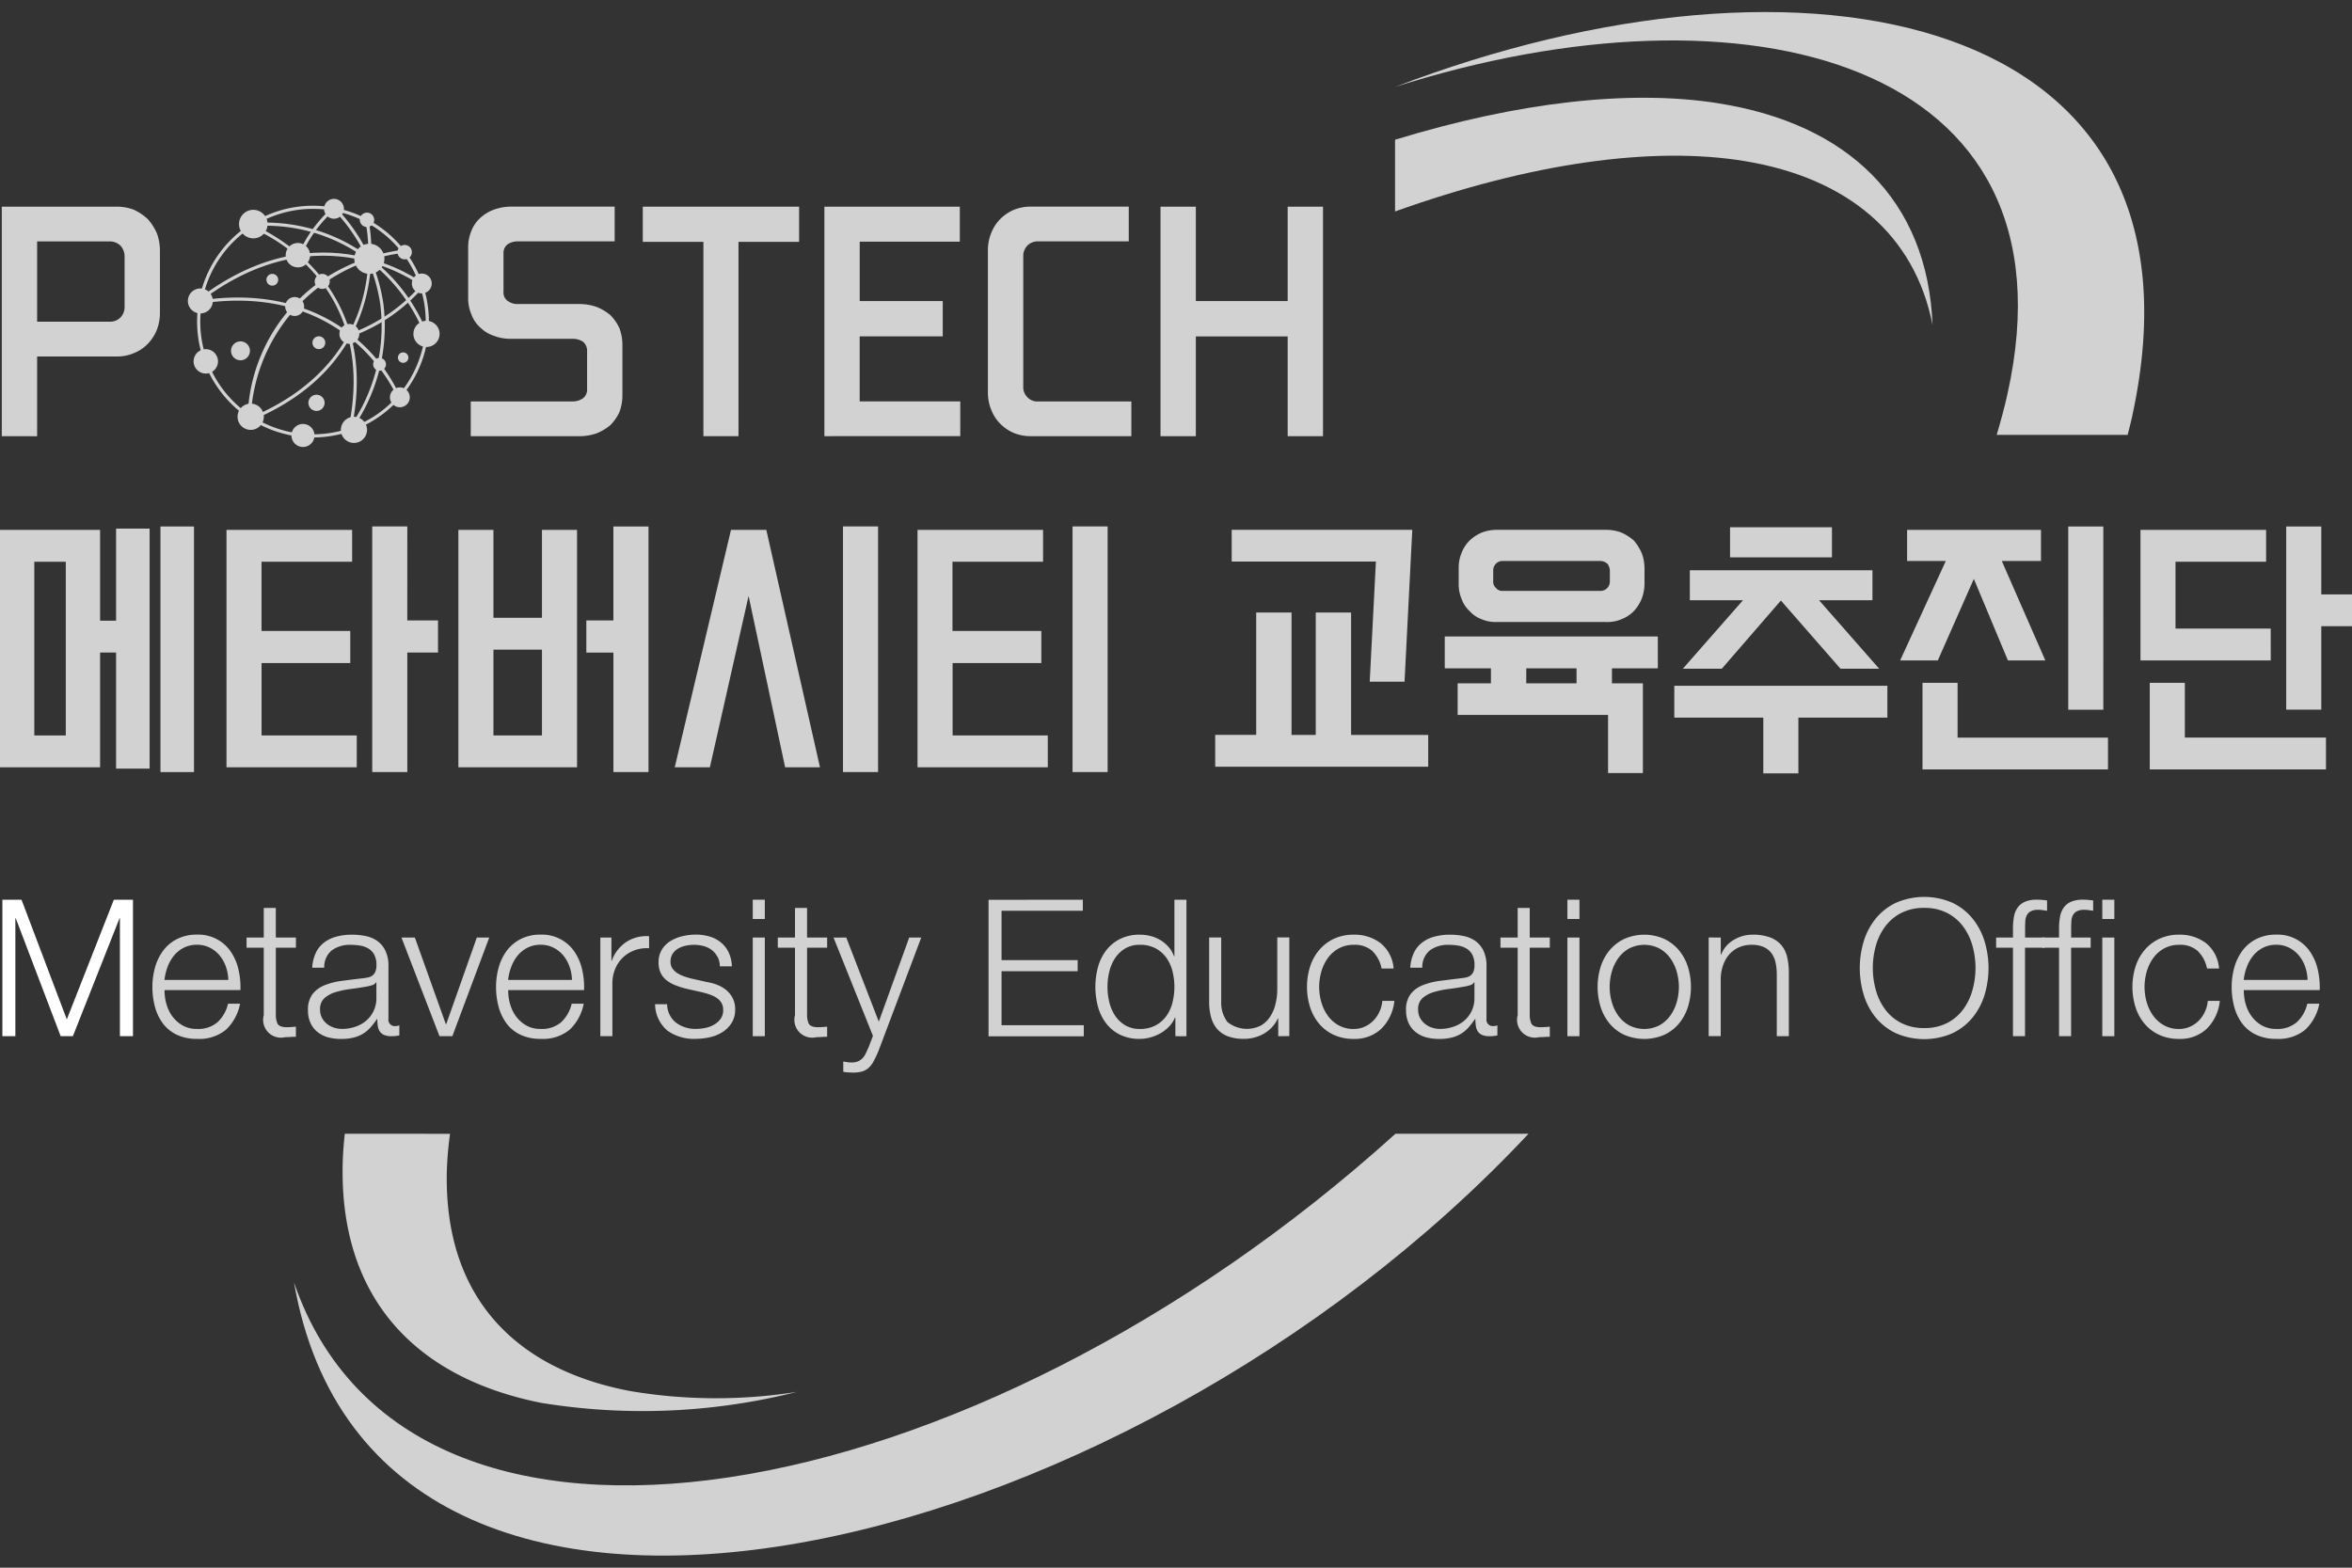 <svg xmlns="http://www.w3.org/2000/svg" xmlns:xlink="http://www.w3.org/1999/xlink" width="135" height="90" viewBox="0 0 135 90">
  <rect x="0" y="0" width="135" height="90" fill="#333333" stroke="none"/>
  <defs>
    <clipPath id="clip-path">
      <rect id="사각형_3002" data-name="사각형 3002" width="135" height="90" transform="translate(320 24)" fill="#fff" stroke="#707070" stroke-width="1"/>
    </clipPath>
    <clipPath id="clip-path-2">
      <rect id="사각형_3001" data-name="사각형 3001" width="135" height="88.617" fill="#d2d2d2"/>
    </clipPath>
  </defs>
  <g id="img_footer_logo" transform="translate(-320 -24)" clip-path="url(#clip-path)">
    <g id="그룹_4339" data-name="그룹 4339" transform="translate(320 24.691)">
      <path id="패스_10366" data-name="패스 10366" d="M6.823,159.074l-2.7,6.871-2.6-6.871H.424v7.837H1.17v-6.772h.022l2.579,6.772h.7l2.678-6.772h.022v6.772H7.92v-7.837Z" transform="translate(-0.288 -108.114)" fill="#fff"/>
      <g id="그룹_4338" data-name="그룹 4338">
        <g id="그룹_4337" data-name="그룹 4337" clip-path="url(#clip-path-2)">
          <path id="패스_10367" data-name="패스 10367" d="M28.117,169.3a2.116,2.116,0,0,0,.335.719,1.907,1.907,0,0,0,.582.527,1.622,1.622,0,0,0,.845.209,1.681,1.681,0,0,0,1.185-.395,2.08,2.08,0,0,0,.593-1.054h.691a2.763,2.763,0,0,1-.807,1.493,2.407,2.407,0,0,1-1.663.527,2.643,2.643,0,0,1-1.158-.236,2.133,2.133,0,0,1-.8-.648,2.819,2.819,0,0,1-.456-.955,4.346,4.346,0,0,1-.148-1.147,4.121,4.121,0,0,1,.148-1.1,2.952,2.952,0,0,1,.456-.96,2.289,2.289,0,0,1,.8-.68,2.448,2.448,0,0,1,1.158-.258,2.24,2.24,0,0,1,1.948.993,2.983,2.983,0,0,1,.433,1.021,4.49,4.49,0,0,1,.11,1.169H28.012a3.056,3.056,0,0,0,.1.774m3.425-2.113a2.071,2.071,0,0,0-.357-.642,1.763,1.763,0,0,0-.56-.45,1.6,1.6,0,0,0-.746-.17,1.626,1.626,0,0,0-.757.17,1.768,1.768,0,0,0-.56.45,2.249,2.249,0,0,0-.368.647,3.181,3.181,0,0,0-.181.752h3.666a2.505,2.505,0,0,0-.137-.757" transform="translate(-18.569 -112.376)" fill="#d2d2d2"/>
          <path id="패스_10368" data-name="패스 10368" d="M47.01,162.248v.582H45.857v3.82a1.242,1.242,0,0,0,.093.532q.093.192.466.214a5.323,5.323,0,0,0,.593-.033v.582q-.154,0-.307.011t-.308.011a1.022,1.022,0,0,1-1.229-1.263V162.83h-.988v-.582h.988v-1.7h.691v1.7Z" transform="translate(-30.025 -109.115)" fill="#d2d2d2"/>
          <path id="패스_10369" data-name="패스 10369" d="M55.626,166.387a1.622,1.622,0,0,1,.477-.593,2.022,2.022,0,0,1,.708-.34,3.453,3.453,0,0,1,.9-.11,3.957,3.957,0,0,1,.746.071,1.809,1.809,0,0,1,.67.269,1.47,1.47,0,0,1,.483.555,2,2,0,0,1,.186.927v3.007a.364.364,0,0,0,.406.417.531.531,0,0,0,.219-.044v.582c-.081.015-.152.026-.214.033a2.075,2.075,0,0,1-.236.011,1.044,1.044,0,0,1-.423-.071.565.565,0,0,1-.247-.2.762.762,0,0,1-.115-.313,2.689,2.689,0,0,1-.027-.4h-.022a4.652,4.652,0,0,1-.379.488,1.89,1.89,0,0,1-.428.357,1.979,1.979,0,0,1-.538.219,2.945,2.945,0,0,1-.719.077,2.849,2.849,0,0,1-.741-.093,1.662,1.662,0,0,1-.6-.3,1.413,1.413,0,0,1-.406-.516,1.713,1.713,0,0,1-.148-.741,1.465,1.465,0,0,1,.263-.927,1.657,1.657,0,0,1,.7-.51,3.976,3.976,0,0,1,.977-.247q.543-.071,1.1-.137.219-.022.384-.055a.666.666,0,0,0,.275-.115.535.535,0,0,0,.17-.225.973.973,0,0,0,.06-.373,1.261,1.261,0,0,0-.115-.576.91.91,0,0,0-.318-.357,1.281,1.281,0,0,0-.472-.181,3.186,3.186,0,0,0-.576-.049,1.745,1.745,0,0,0-1.076.313,1.226,1.226,0,0,0-.439,1h-.691a2.3,2.3,0,0,1,.209-.856m3.458,1.691a.4.4,0,0,1-.252.176,2.57,2.57,0,0,1-.329.077q-.439.077-.906.137a4.977,4.977,0,0,0-.851.181,1.668,1.668,0,0,0-.631.346.826.826,0,0,0-.247.642,1,1,0,0,0,.1.466,1.131,1.131,0,0,0,.28.351,1.217,1.217,0,0,0,.406.225,1.48,1.48,0,0,0,.472.077,2.373,2.373,0,0,0,.757-.121,1.866,1.866,0,0,0,.631-.351,1.673,1.673,0,0,0,.587-1.306v-.9Z" transform="translate(-37.5 -112.375)" fill="#d2d2d2"/>
          <path id="패스_10370" data-name="패스 10370" d="M72.7,165.858l1.778,4.972H74.5l1.756-4.972h.713l-2.118,5.664h-.736l-2.184-5.664Z" transform="translate(-48.888 -112.725)" fill="#d2d2d2"/>
          <path id="패스_10371" data-name="패스 10371" d="M89.687,169.3a2.116,2.116,0,0,0,.335.719,1.907,1.907,0,0,0,.582.527,1.622,1.622,0,0,0,.845.209,1.681,1.681,0,0,0,1.185-.395,2.08,2.08,0,0,0,.593-1.054h.691a2.763,2.763,0,0,1-.807,1.493,2.407,2.407,0,0,1-1.663.527,2.643,2.643,0,0,1-1.158-.236,2.133,2.133,0,0,1-.8-.648,2.819,2.819,0,0,1-.456-.955,4.346,4.346,0,0,1-.148-1.147,4.121,4.121,0,0,1,.148-1.1,2.952,2.952,0,0,1,.456-.96,2.289,2.289,0,0,1,.8-.68,2.448,2.448,0,0,1,1.158-.258,2.24,2.24,0,0,1,1.948.993,2.984,2.984,0,0,1,.433,1.021,4.49,4.49,0,0,1,.11,1.169H89.582a3.055,3.055,0,0,0,.1.774m3.425-2.113a2.071,2.071,0,0,0-.357-.642,1.763,1.763,0,0,0-.56-.45,1.6,1.6,0,0,0-.746-.17,1.626,1.626,0,0,0-.757.17,1.768,1.768,0,0,0-.56.45,2.249,2.249,0,0,0-.368.647,3.181,3.181,0,0,0-.181.752h3.666a2.506,2.506,0,0,0-.137-.757" transform="translate(-60.414 -112.376)" fill="#d2d2d2"/>
          <path id="패스_10372" data-name="패스 10372" d="M108.2,165.689v1.328h.022a2.173,2.173,0,0,1,.818-1.065,2.141,2.141,0,0,1,1.323-.341v.692a2.087,2.087,0,0,0-.856.126,1.932,1.932,0,0,0-.664.423,1.91,1.91,0,0,0-.433.653,2.182,2.182,0,0,0-.154.829v3.018h-.691v-5.664Z" transform="translate(-73.106 -112.556)" fill="#d2d2d2"/>
          <path id="패스_10373" data-name="패스 10373" d="M120.941,166.612a1.124,1.124,0,0,0-.324-.39,1.352,1.352,0,0,0-.466-.225,2.138,2.138,0,0,0-.56-.071,2.265,2.265,0,0,0-.466.05,1.437,1.437,0,0,0-.434.164.935.935,0,0,0-.318.3.832.832,0,0,0-.121.461.647.647,0,0,0,.115.39,1.019,1.019,0,0,0,.291.269,1.819,1.819,0,0,0,.384.181q.208.072.384.115l.922.209a2.633,2.633,0,0,1,.587.159,1.891,1.891,0,0,1,.516.3,1.478,1.478,0,0,1,.368.461,1.386,1.386,0,0,1,.143.647,1.42,1.42,0,0,1-.208.785,1.706,1.706,0,0,1-.532.527,2.261,2.261,0,0,1-.73.291,3.8,3.8,0,0,1-.8.088,2.6,2.6,0,0,1-1.619-.472,2.008,2.008,0,0,1-.708-1.515h.692a1.364,1.364,0,0,0,.51,1.059,1.851,1.851,0,0,0,1.158.357,2.587,2.587,0,0,0,.521-.055,1.669,1.669,0,0,0,.5-.186,1.193,1.193,0,0,0,.379-.335.822.822,0,0,0,.148-.5.8.8,0,0,0-.1-.423.907.907,0,0,0-.28-.285,1.759,1.759,0,0,0-.4-.192q-.225-.077-.456-.132l-.889-.2a4.966,4.966,0,0,1-.626-.2,1.984,1.984,0,0,1-.5-.285,1.2,1.2,0,0,1-.335-.417,1.377,1.377,0,0,1-.121-.609,1.358,1.358,0,0,1,.192-.736,1.5,1.5,0,0,1,.5-.494,2.331,2.331,0,0,1,.686-.275,3.333,3.333,0,0,1,.752-.088,2.776,2.776,0,0,1,.8.11,1.833,1.833,0,0,1,.648.34,1.672,1.672,0,0,1,.444.571,2.049,2.049,0,0,1,.187.8h-.692a1.3,1.3,0,0,0-.132-.554" transform="translate(-79.765 -112.375)" fill="#d2d2d2"/>
          <path id="패스_10374" data-name="패스 10374" d="M135.563,160.183h-.692v-1.109h.692Zm0,6.728h-.692v-5.664h.692Z" transform="translate(-91.664 -108.114)" fill="#d2d2d2"/>
          <path id="패스_10375" data-name="패스 10375" d="M142.193,162.248v.582H141.04v3.82a1.242,1.242,0,0,0,.093.532q.093.192.466.214a5.323,5.323,0,0,0,.593-.033v.582q-.154,0-.308.011t-.307.011a1.022,1.022,0,0,1-1.229-1.263V162.83h-.988v-.582h.988v-1.7h.691v1.7Z" transform="translate(-94.716 -109.115)" fill="#d2d2d2"/>
          <path id="패스_10376" data-name="패스 10376" d="M150.066,165.858l1.866,4.83,1.745-4.83h.692l-2.459,6.52a6.245,6.245,0,0,1-.285.6,1.373,1.373,0,0,1-.291.373.97.97,0,0,1-.374.2,2.051,2.051,0,0,1-.543.06l-.324-.016a.677.677,0,0,1-.2-.038v-.582c.08.015.159.027.236.038a1.681,1.681,0,0,0,.236.016.932.932,0,0,0,.379-.066.8.8,0,0,0,.258-.181,1.041,1.041,0,0,0,.187-.28q.076-.164.165-.362l.242-.637-2.261-5.642Z" transform="translate(-101.491 -112.725)" fill="#d2d2d2"/>
          <path id="패스_10377" data-name="패스 10377" d="M182.53,159.074v.637h-4.665v2.832h4.369v.637h-4.369v3.1h4.72v.637h-5.466v-7.837Z" transform="translate(-120.378 -108.114)" fill="#d2d2d2"/>
          <path id="패스_10378" data-name="패스 10378" d="M200.859,166.911v-1.076h-.022a1.632,1.632,0,0,1-.324.505,2.112,2.112,0,0,1-.489.39,2.532,2.532,0,0,1-.587.247,2.3,2.3,0,0,1-.62.088,2.512,2.512,0,0,1-1.125-.236,2.253,2.253,0,0,1-.8-.647,2.775,2.775,0,0,1-.472-.955,4.355,4.355,0,0,1,0-2.294,2.769,2.769,0,0,1,.472-.955,2.307,2.307,0,0,1,.8-.653,2.466,2.466,0,0,1,1.125-.242,2.52,2.52,0,0,1,.62.077,2.081,2.081,0,0,1,.565.236,1.983,1.983,0,0,1,.467.39,1.641,1.641,0,0,1,.313.538h.022v-3.249h.691v7.837Zm-3.792-1.959a2.4,2.4,0,0,0,.329.774,1.808,1.808,0,0,0,.576.554,1.6,1.6,0,0,0,.845.214,1.861,1.861,0,0,0,.927-.214,1.832,1.832,0,0,0,.615-.554,2.277,2.277,0,0,0,.34-.774,3.7,3.7,0,0,0,0-1.745,2.278,2.278,0,0,0-.34-.774,1.836,1.836,0,0,0-.615-.555,1.861,1.861,0,0,0-.927-.214,1.6,1.6,0,0,0-.845.214,1.813,1.813,0,0,0-.576.555,2.407,2.407,0,0,0-.329.774,3.7,3.7,0,0,0,0,1.745" transform="translate(-133.395 -108.114)" fill="#d2d2d2"/>
          <path id="패스_10379" data-name="패스 10379" d="M220.62,171.522V170.5H220.6a1.966,1.966,0,0,1-.8.873,2.269,2.269,0,0,1-1.158.3,2.514,2.514,0,0,1-.917-.148,1.526,1.526,0,0,1-.615-.423,1.706,1.706,0,0,1-.346-.67,3.36,3.36,0,0,1-.11-.9v-3.677h.692v3.688a1.841,1.841,0,0,0,.357,1.163,1.784,1.784,0,0,0,1.927.2,1.628,1.628,0,0,0,.527-.51,2.294,2.294,0,0,0,.307-.73,3.582,3.582,0,0,0,.1-.84v-2.974h.691v5.664Z" transform="translate(-147.251 -112.725)" fill="#d2d2d2"/>
          <path id="패스_10380" data-name="패스 10380" d="M237.955,166.288a1.508,1.508,0,0,0-1.076-.362,1.748,1.748,0,0,0-.867.209,1.9,1.9,0,0,0-.621.549,2.492,2.492,0,0,0-.373.774,3.147,3.147,0,0,0,0,1.767,2.489,2.489,0,0,0,.373.774,1.9,1.9,0,0,0,.621.549,1.748,1.748,0,0,0,.867.209,1.529,1.529,0,0,0,.6-.121,1.618,1.618,0,0,0,.5-.335,1.79,1.79,0,0,0,.362-.51,1.881,1.881,0,0,0,.176-.648h.691a2.612,2.612,0,0,1-.757,1.608,2.219,2.219,0,0,1-1.58.576,2.656,2.656,0,0,1-1.147-.236,2.439,2.439,0,0,1-.84-.642,2.8,2.8,0,0,1-.516-.95,3.913,3.913,0,0,1,0-2.316,2.8,2.8,0,0,1,.516-.949,2.5,2.5,0,0,1,.84-.648,2.607,2.607,0,0,1,1.147-.242,2.463,2.463,0,0,1,1.542.483,2.061,2.061,0,0,1,.752,1.46h-.691a1.908,1.908,0,0,0-.527-1" transform="translate(-159.174 -112.375)" fill="#d2d2d2"/>
          <path id="패스_10381" data-name="패스 10381" d="M252.364,166.387a1.621,1.621,0,0,1,.477-.593,2.022,2.022,0,0,1,.708-.34,3.453,3.453,0,0,1,.9-.11,3.956,3.956,0,0,1,.746.071,1.809,1.809,0,0,1,.67.269,1.47,1.47,0,0,1,.483.555,2,2,0,0,1,.186.927v3.007a.364.364,0,0,0,.406.417.531.531,0,0,0,.219-.044v.582c-.081.015-.152.026-.214.033a2.076,2.076,0,0,1-.236.011,1.043,1.043,0,0,1-.423-.071.565.565,0,0,1-.247-.2.762.762,0,0,1-.115-.313,2.684,2.684,0,0,1-.027-.4h-.022a4.649,4.649,0,0,1-.379.488,1.89,1.89,0,0,1-.428.357,1.979,1.979,0,0,1-.538.219,2.945,2.945,0,0,1-.719.077,2.849,2.849,0,0,1-.741-.093,1.662,1.662,0,0,1-.6-.3,1.413,1.413,0,0,1-.406-.516,1.713,1.713,0,0,1-.148-.741,1.465,1.465,0,0,1,.263-.927,1.657,1.657,0,0,1,.7-.51,3.976,3.976,0,0,1,.977-.247q.543-.071,1.1-.137.219-.022.384-.055a.666.666,0,0,0,.275-.115.535.535,0,0,0,.17-.225.973.973,0,0,0,.06-.373,1.261,1.261,0,0,0-.115-.576.91.91,0,0,0-.318-.357,1.281,1.281,0,0,0-.472-.181,3.185,3.185,0,0,0-.576-.049,1.745,1.745,0,0,0-1.076.313,1.226,1.226,0,0,0-.439,1h-.691a2.3,2.3,0,0,1,.209-.856m3.458,1.691a.4.4,0,0,1-.252.176,2.568,2.568,0,0,1-.329.077q-.439.077-.906.137a4.977,4.977,0,0,0-.851.181,1.668,1.668,0,0,0-.631.346.826.826,0,0,0-.247.642,1,1,0,0,0,.1.466,1.131,1.131,0,0,0,.28.351,1.217,1.217,0,0,0,.406.225,1.48,1.48,0,0,0,.472.077,2.373,2.373,0,0,0,.757-.121,1.866,1.866,0,0,0,.631-.351,1.672,1.672,0,0,0,.587-1.306v-.9Z" transform="translate(-171.212 -112.375)" fill="#d2d2d2"/>
          <path id="패스_10382" data-name="패스 10382" d="M271.673,162.248v.582H270.52v3.82a1.242,1.242,0,0,0,.093.532q.093.192.466.214a5.322,5.322,0,0,0,.593-.033v.582q-.154,0-.307.011t-.307.011a1.022,1.022,0,0,1-1.229-1.263V162.83h-.988v-.582h.988v-1.7h.691v1.7Z" transform="translate(-182.717 -109.115)" fill="#d2d2d2"/>
          <path id="패스_10383" data-name="패스 10383" d="M281.524,160.183h-.692v-1.109h.692Zm0,6.728h-.692v-5.664h.692Z" transform="translate(-190.866 -108.114)" fill="#d2d2d2"/>
          <path id="패스_10384" data-name="패스 10384" d="M290.071,165.586a2.5,2.5,0,0,1,.84.648,2.811,2.811,0,0,1,.516.95,3.906,3.906,0,0,1,0,2.316,2.814,2.814,0,0,1-.516.95,2.441,2.441,0,0,1-.84.642,2.9,2.9,0,0,1-2.294,0,2.439,2.439,0,0,1-.84-.642,2.8,2.8,0,0,1-.516-.95,3.906,3.906,0,0,1,0-2.316,2.8,2.8,0,0,1,.516-.95,2.5,2.5,0,0,1,.84-.648,2.845,2.845,0,0,1,2.294,0m-2.014.549a1.9,1.9,0,0,0-.62.549,2.493,2.493,0,0,0-.373.774,3.157,3.157,0,0,0,0,1.767,2.491,2.491,0,0,0,.373.774,1.9,1.9,0,0,0,.62.549,1.907,1.907,0,0,0,1.734,0,1.91,1.91,0,0,0,.62-.549,2.491,2.491,0,0,0,.373-.774,3.157,3.157,0,0,0,0-1.767,2.492,2.492,0,0,0-.373-.774,1.91,1.91,0,0,0-.62-.549,1.907,1.907,0,0,0-1.734,0" transform="translate(-194.546 -112.375)" fill="#d2d2d2"/>
          <path id="패스_10385" data-name="패스 10385" d="M306.844,165.509v.977h.022a1.659,1.659,0,0,1,.7-.829,2.061,2.061,0,0,1,1.109-.313,2.79,2.79,0,0,1,.993.154,1.573,1.573,0,0,1,.642.433,1.617,1.617,0,0,1,.341.686,3.872,3.872,0,0,1,.1.911v3.644h-.692v-3.534a3.252,3.252,0,0,0-.066-.675,1.423,1.423,0,0,0-.23-.543,1.117,1.117,0,0,0-.444-.362,1.635,1.635,0,0,0-.7-.132,1.758,1.758,0,0,0-.741.148,1.6,1.6,0,0,0-.549.406,1.871,1.871,0,0,0-.351.614,2.514,2.514,0,0,0-.137.774v3.3h-.692v-5.664Z" transform="translate(-208.075 -112.375)" fill="#d2d2d2"/>
          <path id="패스_10386" data-name="패스 10386" d="M333.45,161.1a3.863,3.863,0,0,1,.692-1.3,3.331,3.331,0,0,1,1.158-.9,4.07,4.07,0,0,1,3.233,0,3.341,3.341,0,0,1,1.152.9,3.851,3.851,0,0,1,.692,1.3,5.308,5.308,0,0,1,0,3.1,3.79,3.79,0,0,1-.692,1.3,3.374,3.374,0,0,1-1.152.895,4.07,4.07,0,0,1-3.233,0,3.363,3.363,0,0,1-1.158-.895,3.8,3.8,0,0,1-.692-1.3,5.315,5.315,0,0,1,0-3.1m.687,2.8a3.354,3.354,0,0,0,.527,1.109,2.65,2.65,0,0,0,.916.785,2.831,2.831,0,0,0,1.339.3,2.8,2.8,0,0,0,1.334-.3,2.677,2.677,0,0,0,.911-.785,3.372,3.372,0,0,0,.526-1.109,4.731,4.731,0,0,0,0-2.519,3.384,3.384,0,0,0-.526-1.1,2.68,2.68,0,0,0-.911-.785,2.8,2.8,0,0,0-1.334-.3,2.827,2.827,0,0,0-1.339.3,2.653,2.653,0,0,0-.916.785,3.366,3.366,0,0,0-.527,1.1,4.749,4.749,0,0,0,0,2.519" transform="translate(-226.471 -107.765)" fill="#d2d2d2"/>
          <path id="패스_10387" data-name="패스 10387" d="M359.307,161.829v5.082h-.692v-5.082h-.966v-.582h.966v-.516a3.792,3.792,0,0,1,.055-.67,1.306,1.306,0,0,1,.209-.527,1,1,0,0,1,.423-.34,1.684,1.684,0,0,1,.686-.121q.153,0,.285.011t.3.033v.593l-.263-.038a1.753,1.753,0,0,0-.242-.017.9.9,0,0,0-.439.088.537.537,0,0,0-.225.236.91.91,0,0,0-.082.346q-.011.2-.011.428v.494h1.12v.582Z" transform="translate(-243.075 -108.114)" fill="#d2d2d2"/>
          <path id="패스_10388" data-name="패스 10388" d="M367.565,161.829v5.082h-.692v-5.082h-.966v-.582h.966v-.516a3.792,3.792,0,0,1,.055-.67,1.311,1.311,0,0,1,.209-.527,1,1,0,0,1,.423-.34,1.685,1.685,0,0,1,.686-.121c.1,0,.2,0,.285.011s.187.018.3.033v.593l-.263-.038a1.746,1.746,0,0,0-.242-.017.9.9,0,0,0-.439.088.536.536,0,0,0-.226.236.9.9,0,0,0-.082.346c-.008.132-.011.275-.011.428v.494h1.12v.582Z" transform="translate(-248.688 -108.114)" fill="#d2d2d2"/>
          <path id="패스_10389" data-name="패스 10389" d="M377.358,160.183h-.692v-1.109h.692Zm0,6.728h-.692v-5.664h.692Z" transform="translate(-255.999 -108.114)" fill="#d2d2d2"/>
          <path id="패스_10390" data-name="패스 10390" d="M385.834,166.288a1.507,1.507,0,0,0-1.076-.362,1.747,1.747,0,0,0-.867.209,1.9,1.9,0,0,0-.62.549,2.486,2.486,0,0,0-.373.774,3.148,3.148,0,0,0,0,1.767,2.483,2.483,0,0,0,.373.774,1.9,1.9,0,0,0,.62.549,1.747,1.747,0,0,0,.867.209,1.529,1.529,0,0,0,.6-.121,1.622,1.622,0,0,0,.505-.335,1.794,1.794,0,0,0,.362-.51,1.888,1.888,0,0,0,.176-.648h.691a2.612,2.612,0,0,1-.757,1.608,2.219,2.219,0,0,1-1.581.576,2.653,2.653,0,0,1-1.147-.236,2.438,2.438,0,0,1-.84-.642,2.8,2.8,0,0,1-.516-.95,3.907,3.907,0,0,1,0-2.316,2.8,2.8,0,0,1,.516-.949,2.5,2.5,0,0,1,.84-.648,2.6,2.6,0,0,1,1.147-.242,2.463,2.463,0,0,1,1.542.483,2.062,2.062,0,0,1,.752,1.46h-.691a1.906,1.906,0,0,0-.527-1" transform="translate(-259.679 -112.375)" fill="#d2d2d2"/>
          <path id="패스_10391" data-name="패스 10391" d="M400.659,169.3a2.116,2.116,0,0,0,.335.719,1.908,1.908,0,0,0,.582.527,1.622,1.622,0,0,0,.845.209,1.681,1.681,0,0,0,1.185-.395,2.079,2.079,0,0,0,.593-1.054h.691a2.763,2.763,0,0,1-.807,1.493,2.407,2.407,0,0,1-1.663.527,2.642,2.642,0,0,1-1.158-.236,2.133,2.133,0,0,1-.8-.648,2.82,2.82,0,0,1-.456-.955,4.348,4.348,0,0,1-.148-1.147,4.122,4.122,0,0,1,.148-1.1,2.954,2.954,0,0,1,.456-.96,2.289,2.289,0,0,1,.8-.68,2.446,2.446,0,0,1,1.158-.258,2.24,2.24,0,0,1,1.948.993,2.984,2.984,0,0,1,.433,1.021,4.489,4.489,0,0,1,.11,1.169h-4.358a3.058,3.058,0,0,0,.1.774m3.425-2.113a2.071,2.071,0,0,0-.357-.642,1.763,1.763,0,0,0-.56-.45,1.6,1.6,0,0,0-.746-.17,1.626,1.626,0,0,0-.757.17,1.768,1.768,0,0,0-.56.45,2.247,2.247,0,0,0-.368.647,3.179,3.179,0,0,0-.181.752h3.666a2.506,2.506,0,0,0-.137-.757" transform="translate(-271.765 -112.376)" fill="#d2d2d2"/>
          <path id="패스_10392" data-name="패스 10392" d="M.323,48.055V34.879h6.6a2.7,2.7,0,0,1,.992.181,3.143,3.143,0,0,1,.785.529,3.216,3.216,0,0,1,.518.8A2.857,2.857,0,0,1,9.4,37.4v3.551a2.716,2.716,0,0,1-.177,1,2.554,2.554,0,0,1-.518.8,2.261,2.261,0,0,1-.785.529,2.428,2.428,0,0,1-.992.2H2.351v4.578ZM2.351,36.874v4.608H6.527a.817.817,0,0,0,.607-.242.864.864,0,0,0,.237-.62V37.735a.917.917,0,0,0-.237-.62.88.88,0,0,0-.607-.242Z" transform="translate(-0.22 -23.705)" fill="#d2d2d2"/>
          <path id="패스_10393" data-name="패스 10393" d="M86.353,42.465a2.56,2.56,0,0,1-.977-.166,1.959,1.959,0,0,1-.785-.468,1.808,1.808,0,0,1-.518-.755,2.322,2.322,0,0,1-.192-.982V37.252a2.442,2.442,0,0,1,.192-1,1.968,1.968,0,0,1,.518-.74,2.376,2.376,0,0,1,.785-.468,2.887,2.887,0,0,1,.977-.166h5.937v1.995H86.753a1.038,1.038,0,0,0-.607.166.629.629,0,0,0-.237.544v2.176a.584.584,0,0,0,.237.529.94.94,0,0,0,.607.181h3.509a3.04,3.04,0,0,1,.992.166,2.935,2.935,0,0,1,.785.468,2.637,2.637,0,0,1,.518.74,2.716,2.716,0,0,1,.177,1v2.841a2.715,2.715,0,0,1-.177,1,2.637,2.637,0,0,1-.518.74,2.935,2.935,0,0,1-.785.468,3.04,3.04,0,0,1-.992.166H84.029V46.061h5.834a1,1,0,0,0,.607-.181.619.619,0,0,0,.237-.529V43.175a.669.669,0,0,0-.237-.544,1.107,1.107,0,0,0-.607-.166Z" transform="translate(-57.009 -23.706)" fill="#d2d2d2"/>
          <path id="패스_10394" data-name="패스 10394" d="M120.663,36.9V48.056h-2.014V36.9H115.17V34.88h8.972V36.9Z" transform="translate(-78.275 -23.706)" fill="#d2d2d2"/>
          <path id="패스_10395" data-name="패스 10395" d="M147.706,48.055V34.88h7.773v2.01h-5.745V40.3H154.5v2.025h-4.768v3.732h5.774v1.995Z" transform="translate(-100.388 -23.706)" fill="#d2d2d2"/>
          <path id="패스_10396" data-name="패스 10396" d="M185.24,48.056h-5.76a2.565,2.565,0,0,1-.977-.181,2.494,2.494,0,0,1-.785-.529,2.311,2.311,0,0,1-.518-.8,2.564,2.564,0,0,1-.193-1.012V37.4a2.567,2.567,0,0,1,.193-1.013,2.313,2.313,0,0,1,.518-.8,2.494,2.494,0,0,1,.785-.529,2.565,2.565,0,0,1,.977-.181h5.612v1.995h-5.212a.828.828,0,0,0-.607.242.851.851,0,0,0-.237.619V45.2a.806.806,0,0,0,.237.62.774.774,0,0,0,.607.242h5.36Z" transform="translate(-120.303 -23.706)" fill="#d2d2d2"/>
          <path id="패스_10397" data-name="패스 10397" d="M217.255,48.055h-2.028V42.329h-5.271v5.727h-2.028V34.88h2.028V40.3h5.271V34.88h2.028Z" transform="translate(-141.317 -23.706)" fill="#d2d2d2"/>
          <path id="패스_10398" data-name="패스 10398" d="M0,106.016V92.387H5.745V97.6h.918V92.312H8.588v13.78H6.663V99.428H5.745v6.588Zm3.776-11.8H1.969v9.972H3.776ZM9.21,92.191h1.925v14.1H9.21Z" transform="translate(0 -62.657)" fill="#d2d2d2"/>
          <path id="패스_10399" data-name="패스 10399" d="M48.056,106.016H40.579V92.387H47.79v1.828h-5.2V98.19h5.094v1.843H42.592v4.155h5.464Zm2.9-8.431H52.72v1.843H50.958v6.86H48.944v-14.1h2.014Z" transform="translate(-27.579 -62.657)" fill="#d2d2d2"/>
          <path id="패스_10400" data-name="패스 10400" d="M88.939,92.387v13.629H82.128V92.387h2.013v5.047h2.784V92.387Zm-2.014,6.875H84.141v4.926h2.784Zm4.1-1.677V92.191H93.04v14.1H91.027v-6.86H89.472V97.585Z" transform="translate(-55.818 -62.657)" fill="#d2d2d2"/>
          <path id="패스_10401" data-name="패스 10401" d="M125.138,96.18l-2.221,9.836H120.9l3.228-13.629h2.028l3.08,13.629h-2Zm7.433,10.108h-2.014v-14.1h2.014Z" transform="translate(-82.171 -62.657)" fill="#d2d2d2"/>
          <path id="패스_10402" data-name="패스 10402" d="M171.871,106.016h-7.477V92.387H171.6v1.828h-5.2V98.19H171.5v1.843h-5.093v4.155h5.463Zm3.435.272h-2.014v-14.1h2.014Z" transform="translate(-111.73 -62.657)" fill="#d2d2d2"/>
          <path id="패스_10403" data-name="패스 10403" d="M217.728,106.4v-1.828h2.354V97.548h2.028v7.026H223.5V97.548h2.028v7.026h4.427V106.4Zm8.869-4.88.355-6.9h-8.277V92.8H229.04l-.444,8.718Z" transform="translate(-147.978 -63.074)" fill="#d2d2d2"/>
          <path id="패스_10404" data-name="패스 10404" d="M268.456,100.752v.861h1.777v5.152h-2v-3.339H259.6v-1.813h1.91v-.861h-2.65V98.923h12.23v1.828Zm-6.619-2.659a2.055,2.055,0,0,1-.874-.166,1.684,1.684,0,0,1-.681-.468,1.718,1.718,0,0,1-.459-.7,2.168,2.168,0,0,1-.163-.892v-.846a2.216,2.216,0,0,1,.163-.891,2,2,0,0,1,.459-.71,2.257,2.257,0,0,1,.681-.453,2.313,2.313,0,0,1,.874-.166h6.307a2.37,2.37,0,0,1,.874.166,2.783,2.783,0,0,1,.7.453,2.858,2.858,0,0,1,.444.71,2.5,2.5,0,0,1,.163.891v.846a2.44,2.44,0,0,1-.163.892,2.318,2.318,0,0,1-.444.7,1.965,1.965,0,0,1-.7.468,2.1,2.1,0,0,1-.874.166Zm6.5-2.946a.687.687,0,0,0-.148-.408.657.657,0,0,0-.4-.151h-5.6a.53.53,0,0,0-.385.151.553.553,0,0,0-.163.408v.6a.462.462,0,0,0,.163.393.444.444,0,0,0,.385.166h5.6a.531.531,0,0,0,.4-.166.555.555,0,0,0,.148-.393Zm-4.8,6.467h2.887v-.861H263.54Z" transform="translate(-175.934 -63.074)" fill="#d2d2d2"/>
          <path id="패스_10405" data-name="패스 10405" d="M305.1,106.46v-3.2h-5.108v-1.828h12.23v1.828h-5.108v3.2ZM311.365,94.8v1.722H308.3l3.45,3.929h-2.221l-3.42-3.913-3.39,3.913h-2.236l3.45-3.929h-3.05V94.8Zm-2.325-.741h-5.848V92.332h5.848Z" transform="translate(-203.89 -62.753)" fill="#d2d2d2"/>
          <path id="패스_10406" data-name="패스 10406" d="M344.669,95.2,342.6,99.882h-2.162l2.621-5.711h-2.221V92.387h7.684V94.17h-2.25l2.5,5.711h-2.147Zm-2.947,10.939v-4.971h2.014v3.143h8.632v1.828Zm10.379-3.43h-2.014V92.191H352.1Z" transform="translate(-231.374 -62.657)" fill="#d2d2d2"/>
          <path id="패스_10407" data-name="패스 10407" d="M390.986,99.881h-7.477V92.387h7.211v1.828h-5.2v3.838h5.464Zm-6.944,6.256v-4.971h2.014v3.143h8.1v1.828Zm9.846-10.048h1.762v1.828h-1.762v4.79h-2.014V92.191h2.014Z" transform="translate(-260.65 -62.657)" fill="#d2d2d2"/>
          <path id="패스_10408" data-name="패스 10408" d="M61.51,201.02c-.057.53-.1,1.055-.116,1.569-.245,7.781,4.109,12.434,11.4,13.881a36.173,36.173,0,0,0,14.676-.634,29.645,29.645,0,0,1-9.559-.042c-6.694-1.265-10.735-5.478-10.542-12.686a20.1,20.1,0,0,1,.182-2.087Z" transform="translate(-41.72 -136.622)" fill="#d2d2d2"/>
          <path id="패스_10409" data-name="패스 10409" d="M292.258,23.212C297.36-.137,273.39-4.689,249.949,4.3,270-2.092,289.383,2.695,285.1,21.934c-.173.777-.385,1.557-.616,2.34H292c.086-.354.184-.705.262-1.061" transform="translate(-169.877 0)" fill="#d2d2d2"/>
          <path id="패스_10410" data-name="패스 10410" d="M52.681,209.567c4.624,26.6,47.541,16.369,70.856-8.547H115.9c-24.309,21.965-56.62,27.781-63.217,8.547" transform="translate(-35.804 -136.622)" fill="#d2d2d2"/>
          <path id="패스_10411" data-name="패스 10411" d="M41.965,48.014a6.652,6.652,0,1,1,6.652-6.652,6.66,6.66,0,0,1-6.652,6.652m0-13.124a6.471,6.471,0,1,0,6.471,6.471,6.479,6.479,0,0,0-6.471-6.471" transform="translate(-24 -23.59)" fill="#d2d2d2"/>
          <path id="패스_10412" data-name="패스 10412" d="M45.183,48.8l-.07-.166c4.324-1.832,5.868-4.789,6.4-6.948a10.083,10.083,0,0,0,.123-4.3l.176-.042c.019.079,1.789,7.889-6.63,11.455" transform="translate(-30.661 -25.385)" fill="#d2d2d2"/>
          <path id="패스_10413" data-name="패스 10413" d="M60.858,47.956l-.139-.116A10.076,10.076,0,0,0,62.543,40.7a9.8,9.8,0,0,0-2.637-5.391l.125-.131a10,10,0,0,1,2.692,5.5,10.266,10.266,0,0,1-1.864,7.274" transform="translate(-40.715 -23.911)" fill="#d2d2d2"/>
          <path id="패스_10414" data-name="패스 10414" d="M55.106,44.231a9.889,9.889,0,0,0-3.34-4.4,9.688,9.688,0,0,0-6.554-1.89l-.021-.18a9.9,9.9,0,0,1,6.689,1.93,10.066,10.066,0,0,1,3.4,4.5Z" transform="translate(-30.714 -25.642)" fill="#d2d2d2"/>
          <path id="패스_10415" data-name="패스 10415" d="M50.623,49.855l-.177-.038c1-4.576-.587-7.49-2.091-9.128A10.128,10.128,0,0,0,44.82,38.2l.062-.17c.077.028,7.681,2.917,5.741,11.823" transform="translate(-30.462 -25.848)" fill="#d2d2d2"/>
          <path id="패스_10416" data-name="패스 10416" d="M44.557,52.177l-.18-.015a9.87,9.87,0,0,1,4.731-8.111A10.893,10.893,0,0,1,53.293,42.6l.015.18a9.935,9.935,0,0,0-8.751,9.4" transform="translate(-30.161 -28.951)" fill="#d2d2d2"/>
          <path id="패스_10417" data-name="패스 10417" d="M47.178,56.9c-.027-.067-2.746-6.692-11.3-5.4l-.027-.179c4.54-.684,7.423.85,9.041,2.258a9.49,9.49,0,0,1,2.449,3.259Z" transform="translate(-24.369 -34.763)" fill="#d2d2d2"/>
          <path id="패스_10418" data-name="패스 10418" d="M35.936,45.839l-.11-.144c6.918-5.25,12.681-.915,12.738-.871l-.111.143c-.057-.043-5.713-4.292-12.518.872" transform="translate(-24.349 -29.293)" fill="#d2d2d2"/>
          <path id="패스_10419" data-name="패스 10419" d="M53.584,37.86l-.17-.061a7.582,7.582,0,0,1,1.948-2.706l.119.136a7.55,7.55,0,0,0-1.9,2.63" transform="translate(-36.303 -23.851)" fill="#d2d2d2"/>
          <path id="패스_10420" data-name="패스 10420" d="M62.672,51.95l-.046-.175a9.779,9.779,0,0,0,4.079-2.783l.138.117a9.973,9.973,0,0,1-4.171,2.841" transform="translate(-42.563 -33.297)" fill="#d2d2d2"/>
          <path id="패스_10421" data-name="패스 10421" d="M44.467,36.265a.819.819,0,1,1-.819-.819.819.819,0,0,1,.819.819" transform="translate(-29.109 -24.091)" fill="#d2d2d2"/>
          <path id="패스_10422" data-name="패스 10422" d="M35.095,50.254a.716.716,0,1,1-.716-.716.716.716,0,0,1,.716.716" transform="translate(-22.879 -33.668)" fill="#d2d2d2"/>
          <path id="패스_10423" data-name="패스 10423" d="M36.084,61.114a.7.7,0,1,1-.7-.7.7.7,0,0,1,.7.7" transform="translate(-23.572 -41.059)" fill="#d2d2d2"/>
          <path id="패스_10424" data-name="패스 10424" d="M44.072,70.926a.754.754,0,1,1-.754-.754.754.754,0,0,1,.754.754" transform="translate(-28.929 -47.692)" fill="#d2d2d2"/>
          <path id="패스_10425" data-name="패스 10425" d="M53.543,74.478a.661.661,0,1,1-.661-.661.661.661,0,0,1,.661.661" transform="translate(-35.492 -50.169)" fill="#d2d2d2"/>
          <path id="패스_10426" data-name="패스 10426" d="M42.482,59.563a.543.543,0,1,1-.543-.543.543.543,0,0,1,.543.543" transform="translate(-28.135 -40.113)" fill="#d2d2d2"/>
          <path id="패스_10427" data-name="패스 10427" d="M52.185,51.621a.543.543,0,1,1-.543-.543.543.543,0,0,1,.543.543" transform="translate(-34.729 -34.715)" fill="#d2d2d2"/>
          <path id="패스_10428" data-name="패스 10428" d="M62.574,73.284a.751.751,0,1,1-.751-.751.751.751,0,0,1,.751.751" transform="translate(-41.507 -49.297)" fill="#d2d2d2"/>
          <path id="패스_10429" data-name="패스 10429" d="M52.594,42.092a.7.7,0,1,1-.7-.7.7.7,0,0,1,.7.7" transform="translate(-34.796 -28.133)" fill="#d2d2d2"/>
          <path id="패스_10430" data-name="패스 10430" d="M75.571,56.085a.751.751,0,1,1-.751-.751.751.751,0,0,1,.751.751" transform="translate(-50.34 -37.607)" fill="#d2d2d2"/>
          <path id="패스_10431" data-name="패스 10431" d="M65.2,42.389a.864.864,0,1,1-.864-.864.864.864,0,0,1,.864.864" transform="translate(-43.135 -28.222)" fill="#d2d2d2"/>
          <path id="패스_10432" data-name="패스 10432" d="M71,67.835a.57.57,0,1,1-.57-.57.57.57,0,0,1,.57.57" transform="translate(-47.479 -45.716)" fill="#d2d2d2"/>
          <path id="패스_10433" data-name="패스 10433" d="M74.936,47.436a.57.57,0,1,1-.57-.57.57.57,0,0,1,.57.57" transform="translate(-50.156 -31.852)" fill="#d2d2d2"/>
          <path id="패스_10434" data-name="패스 10434" d="M59.2,34.053a.57.57,0,1,1-.57-.57.57.57,0,0,1,.57.57" transform="translate(-39.46 -22.757)" fill="#d2d2d2"/>
          <path id="패스_10435" data-name="패스 10435" d="M61.957,56.471a.57.57,0,1,1-.57-.57.57.57,0,0,1,.57.57" transform="translate(-41.335 -37.993)" fill="#d2d2d2"/>
          <path id="패스_10436" data-name="패스 10436" d="M65.29,36.36a.413.413,0,1,1-.413-.413.413.413,0,0,1,.413.413" transform="translate(-43.812 -24.431)" fill="#d2d2d2"/>
          <path id="패스_10437" data-name="패스 10437" d="M72.043,42.155a.413.413,0,1,1-.413-.413.413.413,0,0,1,.413.413" transform="translate(-48.402 -28.37)" fill="#d2d2d2"/>
          <path id="패스_10438" data-name="패스 10438" d="M48.412,47.261a.338.338,0,1,1-.338-.338.338.338,0,0,1,.338.338" transform="translate(-32.444 -31.891)" fill="#d2d2d2"/>
          <path id="패스_10439" data-name="패스 10439" d="M57.249,47.354a.432.432,0,1,1-.432-.432.433.433,0,0,1,.432.432" transform="translate(-38.321 -31.89)" fill="#d2d2d2"/>
          <path id="패스_10440" data-name="패스 10440" d="M56.717,58.48a.368.368,0,1,1-.368-.368.368.368,0,0,1,.368.368" transform="translate(-38.047 -39.496)" fill="#d2d2d2"/>
          <path id="패스_10441" data-name="패스 10441" d="M71.9,61.295a.3.3,0,1,1-.3-.3.3.3,0,0,1,.3.3" transform="translate(-48.459 -41.456)" fill="#d2d2d2"/>
          <path id="패스_10442" data-name="패스 10442" d="M67.593,62.351a.368.368,0,1,1-.368-.368.368.368,0,0,1,.368.368" transform="translate(-45.439 -42.126)" fill="#d2d2d2"/>
          <path id="패스_10443" data-name="패스 10443" d="M56.191,69.049a.465.465,0,1,1-.465-.465.464.464,0,0,1,.465.465" transform="translate(-37.559 -46.613)" fill="#d2d2d2"/>
          <path id="패스_10444" data-name="패스 10444" d="M268.469,15.671c-5.047-.787-11.425-.071-18.519,2.1v4.118c7.785-2.785,14.768-3.768,20.082-2.89,5.906.976,9.759,4.227,10.77,9.414-.274-7.176-4.859-11.573-12.333-12.739" transform="translate(-169.877 -10.44)" fill="#d2d2d2"/>
        </g>
      </g>
    </g>
  </g>
</svg>
